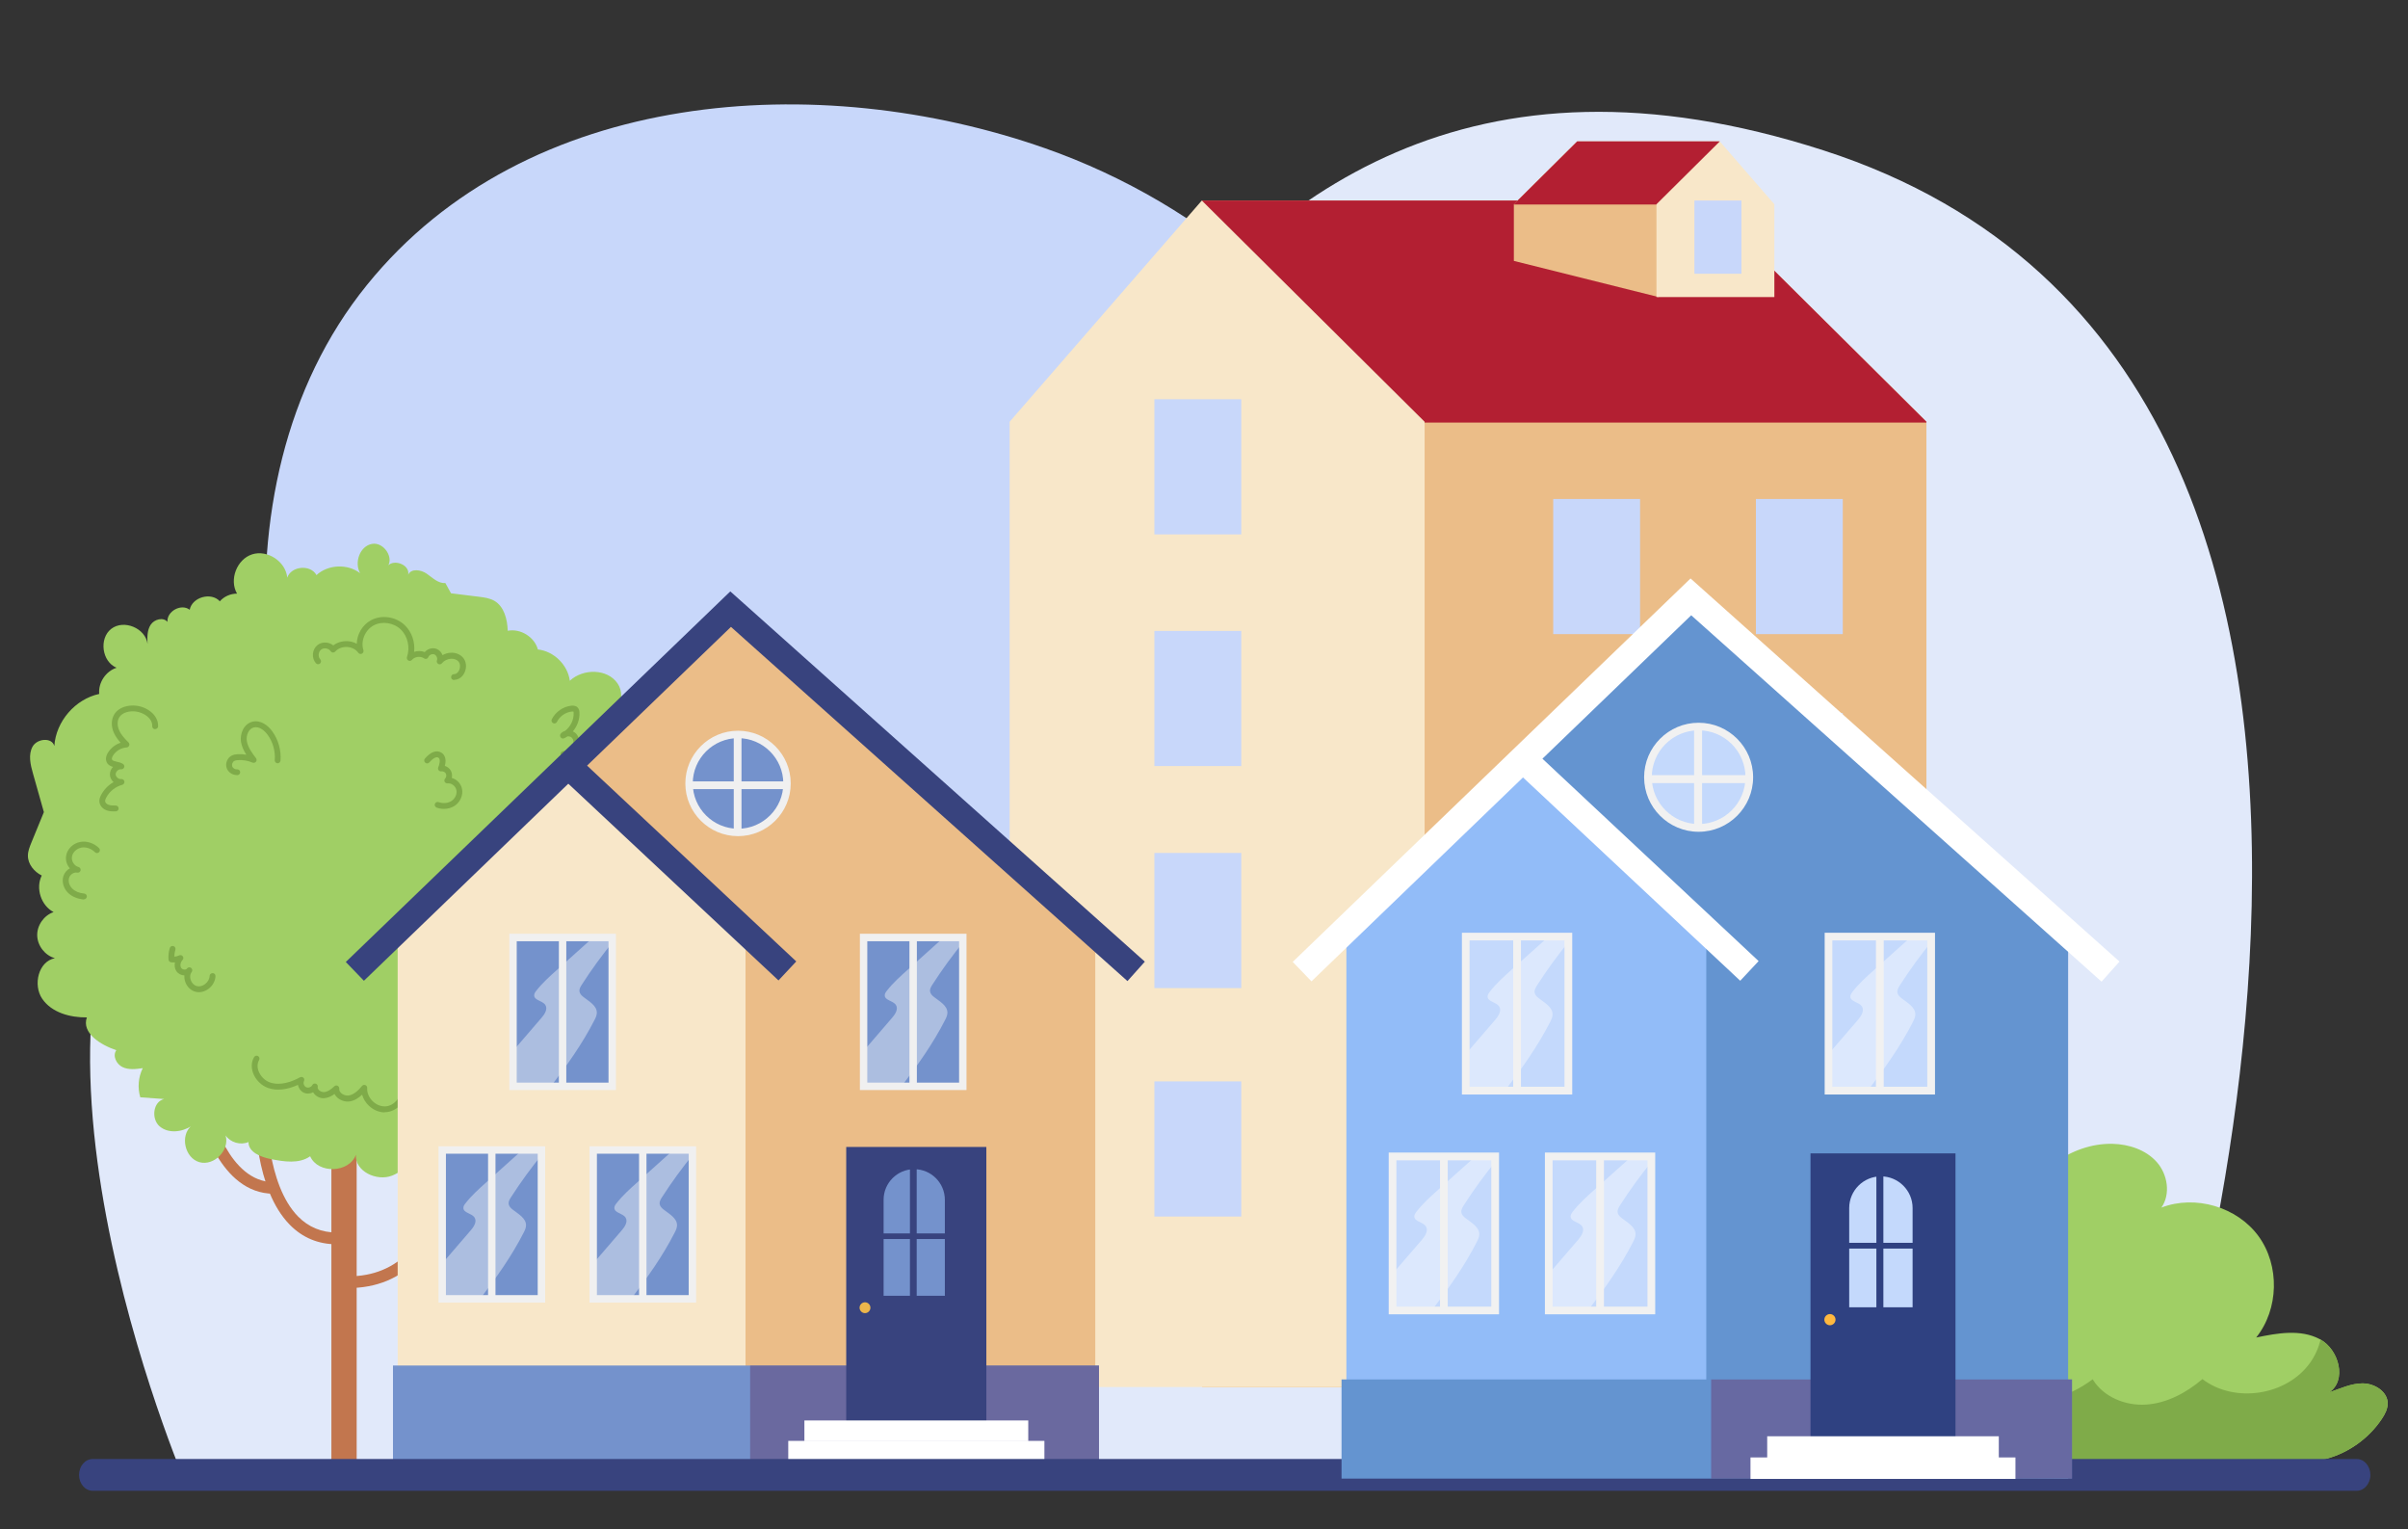 <?xml version="1.0" encoding="UTF-8"?>
<svg xmlns="http://www.w3.org/2000/svg" version="1.1" viewBox="0 0 2924.7 1856.8">
  <rect x="0" y="0" width="2924.7" height="1856.8" fill="#333333" stroke="none"/>
  <!-- Generator: Adobe Illustrator 29.1.0, SVG Export Plug-In . SVG Version: 2.1.0 Build 142)  -->
  <defs>
    <style>
      .st0 {
        fill: #f1f1f1;
      }

      .st1 {
        fill: #7492cc;
      }

      .st2 {
        mix-blend-mode: multiply;
        opacity: .5;
      }

      .st3 {
        fill: #c2764e;
      }

      .st4 {
        fill: #7fab49;
      }

      .st5 {
        fill: #c4d9fc;
      }

      .st6 {
        fill: #92bcf8;
      }

      .st7 {
        fill: #693e73;
      }

      .st8 {
        isolation: isolate;
      }

      .st9 {
        fill: #5f4071;
      }

      .st10 {
        fill: #c8d7fa;
      }

      .st11 {
        fill: #fff;
      }

      .st12 {
        fill: #e1e9fa;
      }

      .st13 {
        fill: #ffb83f;
      }

      .st14 {
        fill: #f0f0f0;
      }

      .st15 {
        fill: #b31f32;
      }

      .st16 {
        fill: #b8b8b8;
      }

      .st17 {
        opacity: .4;
      }

      .st18 {
        opacity: .3;
      }

      .st19 {
        fill: #a0cf65;
      }

      .st20 {
        fill: #6494d0;
      }

      .st21 {
        fill: #38437e;
      }

      .st22 {
        fill: #f8e7c9;
      }

      .st23 {
        fill: #7699d9;
      }

      .st24 {
        fill: #ecb64b;
      }

      .st25 {
        fill: #9dbaf5;
      }

      .st26 {
        display: none;
      }

      .st27 {
        fill: #ebbd88;
      }

      .st28 {
        fill: #2f4181;
      }
    </style>
  </defs>
  <g class="st8">
    <g id="Layer_1">
      <g>
        <path class="st12" d="M2611.3,1809.6s461.6-1350.4-396.5-1627C1356.6-94.1,1232.3,946.7,989.6,933.5c-242.7-13.2-532.7-184.4-775.3,46.1-242.7,230.5,11.8,823.4,11.8,823.4h2373.3"/>
        <path class="st10" d="M971.2,1538.2c-197.4-12-380.2-132.9-491.6-297-167.6-246.9-234.3-647.6-33.9-895.2,194-239.8,549.1-262.3,823.6-166,192.8,67.7,362.1,211.9,439.6,401,181.2,441.7-264,971.2-720.8,957.9-5.7-.2-11.3-.4-16.9-.8Z"/>
        <g>
          <polygon class="st27" points="2339.8 512.1 2069.2 243.5 1460.1 243.5 1460.1 1684.5 2069.2 1684.5 2069.2 1684.2 2339.8 1684.2 2339.8 512.1"/>
          <polygon class="st15" points="1460.1 243.5 1460.1 513.1 2339.8 513.1 2339.8 512.1 2069.2 243.5 1460.1 243.5"/>
          <polygon class="st22" points="1730.3 512.1 1459.7 243.5 1226.3 512.1 1226.3 1684.2 1730.3 1684.2 1730.3 512.1"/>
          <g>
            <polygon class="st27" points="1838.7 316.8 1838.7 248 1915.6 171.7 2088.7 171.7 2014.5 360.7 1838.7 316.8"/>
            <polygon class="st15" points="2088.7 171.7 2088.7 248.3 1838.7 248.3 1838.7 248 1915.6 171.7 2088.7 171.7"/>
            <polygon class="st22" points="2011.9 360.7 2011.9 248 2088.8 171.7 2155.1 248 2155.1 360.7 2011.9 360.7"/>
          </g>
          <rect class="st10" x="1402.1" y="484.8" width="105.5" height="164.1"/>
          <rect class="st10" x="1402.1" y="766.1" width="105.5" height="164.1"/>
          <rect class="st10" x="1402.1" y="1035.7" width="105.5" height="164.1"/>
          <rect class="st10" x="1402.1" y="1313.1" width="105.5" height="164.1"/>
          <rect class="st10" x="2132.7" y="605.9" width="105.5" height="164.1"/>
          <rect class="st10" x="1886.5" y="605.9" width="105.5" height="164.1"/>
          <rect class="st10" x="2058" y="243.5" width="57.1" height="88.9"/>
          <rect class="st10" x="2132.7" y="865.7" width="105.5" height="164.1"/>
          <rect class="st10" x="1886.5" y="865.7" width="105.5" height="164.1"/>
          <rect class="st10" x="2132.7" y="1113.8" width="105.5" height="164.1"/>
          <rect class="st10" x="1886.5" y="1113.8" width="105.5" height="164.1"/>
          <rect class="st10" x="2132.7" y="1383.4" width="105.5" height="164.1"/>
          <rect class="st10" x="1886.5" y="1383.4" width="105.5" height="164.1"/>
        </g>
        <g>
          <path class="st19" d="M2900.1,1704c-.2-14.3-15.8-24.1-30.1-24.2-14.3-.1-27.6,6.3-41.1,11,21.9-14.6,12-52.3-11.3-64.7-23.3-12.4-51.5-7.4-77.3-2,27.6-34.4,28.8-87.4,2.9-123-26-35.6-76.8-50.6-118-34.8,11.4-16.3,7.6-40.3-5.6-55.2-13.2-14.9-33.8-21.7-53.7-22.2-51.9-1.1-98.2,37.1-122.1,83.1-24,46-30,99-35.6,150.6-24.4-22.5-67.3-20.2-89.2,4.7-21.9,24.9-18.6,67.8,6.8,89.1-16.9-.2-35-.2-49.3,8.9s-21.7,31-10.1,43.4c8.2,8.8,21.6,9.4,33.6,9.3,154.8-.4,309.6-.8,464.4-1.2,20.6,0,41.4-.1,61.2-5.5,27.3-7.4,51.6-24.9,67.3-48.4,3.8-5.7,7.2-12.1,7.1-19Z"/>
          <path class="st4" d="M2870.1,1679.7c-14.3-.1-27.6,6.3-41.1,11,21.7-14.4,12.2-51.3-10.4-64.1-2.5,10-6.7,19.5-12.7,28-28.5,40.1-91.7,49.8-130.9,20-19.3,16.4-42.7,29.1-68,30.9-25.3,1.8-52.2-9.1-65.3-30.7-29.6,22.3-67.8,32.8-104.6,28.7-25.9-2.9-52.5-14-66.4-36-11.4-18.1-10.8-44.1,2.3-59.9-19.9-2-40.8,4.8-54,19.8-21.9,24.9-18.6,67.8,6.8,89.1-16.9-.2-35-.2-49.3,8.9-14.3,9.1-21.7,31-10.1,43.4,8.2,8.8,21.6,9.4,33.6,9.3,154.8-.4,309.6-.8,464.4-1.2,20.6,0,41.4-.1,61.2-5.5,27.3-7.4,51.6-24.9,67.3-48.4,3.8-5.7,7.2-12.1,7.1-19-.2-14.3-15.8-24.1-30.1-24.2Z"/>
        </g>
        <g>
          <rect class="st3" x="402.5" y="1349.2" width="30.7" height="429.5"/>
          <path class="st3" d="M423.3,1564v-14.2c30,0,54.9-10.3,74.1-30.5,52.6-55.4,47.5-167.4,47.4-168.6l14.1-.7c.2,4.8,5.4,119.3-51.3,179.1-22,23.2-50.4,34.9-84.4,34.9Z"/>
          <path class="st3" d="M541.3,1462.5v-14.2c18.3,0,33.7-6.3,45.8-18.6,34-34.6,33.2-105.6,33.2-106.3l14.2-.2c0,3.1.9,77.6-37.3,116.5-14.9,15.2-33.7,22.9-56,22.9Z"/>
          <path class="st3" d="M409.1,1510.9c-22.5,0-41.7-8-57.1-23.7-42.9-43.6-42.1-132-42-135.8l14.2.2c0,.9-.8,86.3,37.9,125.6,12.7,12.9,28.5,19.4,47,19.4v14.2Z"/>
          <path class="st3" d="M332.4,1449.5c-66.2,0-88.6-92.4-89.5-96.3l13.8-3.2c.2.9,20.7,85.4,75.7,85.4v14.2Z"/>
          <g>
            <path class="st19" d="M232.5,1367.3c-11.6,7.5-28.2,9.4-38.7.3-10.4-9.1-7.9-30.1,5.6-33.1-9.7-.7-19.4-1.4-29-2.1-3.5-11.6-2.4-24.5,3-35.4-8.2,1.2-17.1,2.3-24.6-1.3-7.5-3.6-12.4-13.8-7.5-20.5-19-6.3-42.5-20.9-35.8-39.8-20.4.2-42.7-5.8-54.2-22.6-11.5-16.8-4.7-45.5,15.4-49.3-12-3.3-21.1-15-21.5-27.4-.4-12.4,8.1-24.6,19.9-28.6-15.3-8-22.1-29-14.4-44.4-9.2-4.6-16.9-13.8-16.8-24.2,0-5.4,2.1-10.5,4.1-15.5,5.1-12.4,10.2-24.9,15.3-37.3-4.4-15.6-8.8-31.1-13.2-46.7-3.1-10.8-6-23-.5-32.9,5.5-9.8,23.4-11.5,26.4-.7,1.9-29.8,25.3-56.9,54.5-63.2-1.3-13.7,8-27.6,21.1-31.8-17.8-7.2-21.7-35.5-6.4-47.3,15.3-11.7,41.6-.7,44,18.4-.4-8-.6-16.6,3.8-23.3,4.4-6.7,15.3-9.6,20.4-3.5-1-12.9,16.8-22.6,27-14.7,3-15.4,26.1-21.8,36.6-10.3,5.2-5.9,13-9.3,20.9-9.3-9.8-16.9-.2-41.8,18.4-47.7,18.6-5.9,40.8,8.8,42.6,28.3,4.8-14.2,28.3-16.3,35.5-3.1,14.1-13,37.8-14,53-2.3-7.4-13-.3-33,14.5-35.6,14.7-2.6,28,18.3,17.6,29,5.7-12.1,28.8-4.7,26.3,8.5,3.4-7.9,15.4-6.3,22.5-1.3,7.1,4.9,14,12.1,22.6,11.3,2.3,4.2,4.6,8.3,6.9,12.5,11.3,1.4,22.6,2.8,33.9,4.2,6.5.8,13.1,1.7,18.7,4.9,12,7,15.8,22.5,16.3,36.4,15.5-3,32.5,7.5,36.6,22.7,19.4,2.1,36.3,18.7,38.8,38,16.1-15,45.6-14.9,58,3.3,12.5,18.1-3.1,48.9-24.9,46,6.4,2.3,13.2,4.9,17.3,10.4,4.1,5.4,4,14.6-1.9,17.9,10.5,3.1,13.8,19.3,5.2,26.2,27.6,18.5,11.1,64.7,29.9,92.1,6,8.7,15.2,14.8,21,23.6,15.4,23.3-5,60.3-32.9,59.7,9.2,16.6,2.1,37.1-5.1,54.6-4.5,10.9-9.2,22.2-17.7,30.4-4.5,4.4-10.1,7.8-14.1,12.6-10.5,12.8-7.9,31.4-11.6,47.5-3.7,16.1-23.8,31.6-35.3,19.8,5.8,12.5,3.5,28.3-5.6,38.7-9.1,10.4-24.5,14.7-37.6,10.6-.8,16.6-18.5,30.2-34.8,26.7-3.5,15.5-24.5,23.7-37.6,14.6-9.2,17.2-31,26.6-49.9,21.5-8.3,18.3-19.5,37.4-38.3,44.7-18.8,7.3-45.3-5.3-43.9-25.4-8.1,22.3-46,23.6-55.6,1.9-13.4,9.5-31.7,6.6-47.8,3.4-12.1-2.4-27.2-8.3-27.1-20.7-9.6,4.2-21.9.6-27.8-8,5.3,17.7-13.9,37.4-31.7,32.5-17.8-5-23.9-32-10-44.1Z"/>
            <path class="st4" d="M664.3,1190c-8.6,0-16.2-7-18.5-14.7-.6-1.9.5-3.9,2.4-4.4,1.9-.6,3.8.5,4.4,2.4,1.7,5.6,7.7,10.9,13.8,9.4,2.6-.6,4.9-3.1,5.6-6.3.3-1.2.7-4.1-1.4-5.9-1.4-1.2-1.6-3.2-.7-4.6,1-1.5,2.9-2,4.5-1.2,3.3,1.7,8.2.1,9.9-3.1,1.8-3.3.5-8.1-2.7-10-1.3-.8-2-2.4-1.6-3.9.4-1.5,1.7-2.6,3.2-2.7,2-.1,3.9-1.5,5.1-3.6,1-1.9,1.2-3.9.4-5.4-.9-1.7-3.2-2.4-5-2.4-1.6,0-3.5.7-4.2,2.3-.8,1.8-2.9,2.6-4.7,1.8-1.8-.8-2.6-2.9-1.8-4.7,1.7-3.9,5.7-6.4,10.4-6.6,5-.3,9.5,2.3,11.5,6.2,1.9,3.6,1.7,8.1-.5,12.1-1.2,2.1-2.8,3.8-4.7,5,2.9,4.4,3.3,10.3.7,15.1-2.3,4.3-6.8,6.9-11.4,7.4.3,1.8.2,3.8-.3,5.8-1.4,5.7-5.7,10.3-10.9,11.5-1.2.3-2.4.4-3.6.4Z"/>
            <path class="st4" d="M551.4,825.7c-1.9,0-3.5-1.5-3.5-3.5,0-2,1.5-3.6,3.5-3.6,4,0,5.9-3.9,6.4-5.1,1.3-3.1,1.5-7.6-1.1-10.4-2.1-2.3-5.4-3.4-8.9-3.2-4.3.2-8.5,2.3-11,5.4-1.1,1.4-3,1.8-4.5.9-1.5-.9-2.2-2.7-1.6-4.4,1-2.6-.6-6.2-3.2-7.2-2.6-1-6.2.6-7.2,3.2-.4,1-1.2,1.8-2.2,2.1-1,.3-2.2.2-3-.5-4.5-3-11.3-2.2-14.8,1.9-1.1,1.3-3,1.6-4.4.7-1.5-.9-2.1-2.6-1.6-4.2,4-11.5,1-25.2-7.5-33.4-8.6-8.4-22.8-10.5-33-5-10.4,5.6-16,19.1-12.4,30,.5,1.7-.2,3.5-1.8,4.3-1.6.8-3.5.3-4.5-1.1-2.8-4.1-7.9-6.7-13.6-7-5.6-.3-11,1.8-14.3,5.5-.7.8-1.8,1.3-2.9,1.2-1.1,0-2.1-.7-2.7-1.6-1.1-1.7-3.1-2.9-5.4-3.3-2.3-.4-4.6.1-6.2,1.4-1.6,1.3-2.7,3.3-2.9,5.7-.2,2.4.5,4.6,1.9,6.1,1.3,1.4,1.2,3.7-.2,5-1.4,1.3-3.7,1.3-5-.2-2.7-3-4.1-7.1-3.7-11.5.4-4.3,2.4-8.2,5.6-10.7,3.2-2.5,7.4-3.5,11.7-2.8,2.8.5,5.4,1.6,7.4,3.3,4.6-3.6,10.7-5.4,17.1-5.2,4.1.2,8,1.3,11.4,3.2.3-11.5,6.8-22.9,17.2-28.5,13-7.1,30.4-4.5,41.3,6.1,8.4,8.2,12.5,20.3,11.2,32.2,4.2-1.4,8.8-1.3,12.9.3,3.4-4,9.3-5.8,14.3-3.9,3.5,1.3,6,4.2,7.3,7.6,3-1.7,6.5-2.8,10.1-2.9,5.6-.3,10.8,1.7,14.4,5.5,4.2,4.5,5.2,11.6,2.5,18-2.4,5.7-7.3,9.3-12.8,9.4h0Z"/>
            <path class="st4" d="M539.2,982.2c-3,0-6.1-.5-8.9-1.6-1.8-.7-2.8-2.7-2.1-4.5.7-1.8,2.7-2.8,4.5-2.1,5.4,1.9,11.5,1.4,15.8-1.5,4.4-2.9,6.9-8.6,5.8-13.3-1.1-4.8-5.9-8.5-10.6-8-1.5.2-2.9-.6-3.6-1.9-.7-1.3-.4-2.9.6-4,1.4-1.5,1.8-4.1.8-6-1-1.9-3.3-3-5.4-2.7-1.2.2-2.5-.3-3.3-1.3-.8-1-1-2.3-.5-3.5.9-2.2,3.5-9.6.2-11.8-2.9-1.9-7.7,1.9-11,5.7-1.3,1.5-3.5,1.7-5,.4-1.5-1.3-1.7-3.5-.4-5,7.1-8.3,14.5-10.9,20.3-7,2.7,1.8,6.5,6.2,3.9,15.9,3.1.9,5.9,3.1,7.4,6,1.4,2.7,1.7,5.8,1,8.6,5.9,1.6,11,6.6,12.4,13,1.7,7.6-1.9,16.2-8.8,20.8-3.8,2.5-8.4,3.8-13.1,3.8Z"/>
            <path class="st4" d="M467.2,1350.7c-6.9,0-13.7-2.9-19.2-8.1-4-3.8-6.8-8.5-8.2-13.4-4.1,3.9-9,7.2-15,8.2-5.3.8-11.3-1.1-15.3-4.8-1.4-1.3-2.4-2.7-3.2-4.2-3.6,2.6-7.8,4.8-12.7,5.1-4.4.3-8.9-1.8-11.9-5.2-.5-.6-1-1.3-1.4-2-3.5,1.9-8,2.2-11.7.3-3.6-1.8-6.1-5.4-6.7-9.3-13.4,6.1-25.8,7.4-36.2,3.8-8.2-2.8-15.2-9.8-18.3-18.1-2.5-6.9-2.1-13.8,1.2-19.4,1-1.7,3.2-2.2,4.8-1.3,1.7,1,2.2,3.2,1.3,4.8-2.2,3.8-2.5,8.6-.7,13.4,2.3,6.3,7.8,11.8,14,13.9,12.7,4.3,26.8-1,36.4-6.3,1.3-.7,3-.5,4.1.5,1.1,1.1,1.4,2.7.7,4.1-1.2,2.5,0,6.2,2.6,7.4,2.5,1.3,6.2,0,7.5-2.5.8-1.6,2.6-2.3,4.3-1.7,1.7.6,2.7,2.3,2.3,4-.3,1.5.5,2.7,1.2,3.5,1.5,1.7,4,2.7,6.2,2.7,4.9-.2,9.4-3.9,12.8-7.1,1.1-1,2.7-1.2,4-.6,1.3.7,2.1,2.1,1.9,3.5-.2,2.4,1.1,4.2,2.3,5.3,2.4,2.3,6.1,3.5,9.3,3,6.6-1.1,12.1-6.7,16.1-11.6,1-1.2,2.6-1.6,4.1-1,1.4.6,2.3,2,2.2,3.5-.4,5.7,2.1,11.7,6.8,16.2,4.7,4.5,10.8,6.7,16.5,6,5.6-.7,11.1-4.4,14.5-9.9,3.4-5.5,4.4-12,2.5-17.4-.6-1.9.4-3.9,2.2-4.5,1.8-.6,3.9.3,4.5,2.2,2.6,7.5,1.4,16-3.2,23.4-4.6,7.4-11.7,12.2-19.6,13.2-1,.1-2.1.2-3.1.2Z"/>
            <path class="st4" d="M138.8,985.3c-3.1,0-6.4-.2-9.5-1.4-4.8-1.8-8.2-5.9-8.6-10.4-.3-3.1.9-5.8,1.9-7.8,3.4-6.7,8.8-12.3,15.3-16-2.8-2.5-4.4-5.9-4.4-9.4,0-3.3,1.3-6.6,3.8-9.1-3-.8-6-2.2-7.6-5.5-1.7-3.4-1.2-7.6,1.5-11.9,3.5-5.6,9-9.9,15.3-11.9-3.1-3.5-6.1-7.5-8.2-12.1-3.5-7.8-3.3-16.2.5-22.4,5.7-9.2,17.4-11.5,26.5-10.5,13.3,1.4,27.3,11.4,26.7,25.1,0,2-1.9,3.3-3.7,3.4-2,0-3.5-1.7-3.4-3.7.4-9.3-10.2-16.7-20.4-17.8-6.7-.7-15.7.7-19.7,7.2-2.5,4.1-2.6,10.2,0,15.8,2.5,5.7,7.1,10.5,11.3,14.6,1,1,1.3,2.5.8,3.8-.5,1.3-1.7,2.2-3.1,2.3-6.7.4-13,4.2-16.5,9.8-1.3,2-1.7,4-1.2,5,.7,1.3,2.6,1.8,5.6,2.5,2.5.5,5.4,1.2,7.8,2.8,1.3.9,1.9,2.6,1.3,4.1-.6,1.5-2,2.5-3.7,2.3-1.5-.2-3.2.5-4.5,1.7-1.3,1.2-2.1,2.8-2.1,4.3,0,1.5.8,3.1,2.2,4.3,1.3,1.2,3,1.7,4.5,1.6,1.8-.2,3.6,1,3.9,2.9.3,1.8-.8,3.6-2.6,4.1-8.4,2.2-15.7,8.1-19.6,15.8-.6,1.2-1.3,2.8-1.2,4.1.1,1.7,1.8,3.5,4.1,4.3,2.6,1,5.8.9,8.8.9h0c1.9,0,3.5,1.6,3.5,3.5,0,2-1.5,3.6-3.5,3.6-.6,0-1.2,0-1.9,0Z"/>
            <path class="st4" d="M241.6,1204.8c-1.3,0-2.7-.2-4-.5-5.7-1.4-10.5-6-12.6-12.1-.9-2.6-1.2-5.3-1-7.8-4-.1-7.7-2.1-9.8-5.2-2-3-2.5-6.9-1.7-10.6-1.6.1-3.2,0-4.7-.1-1.7-.2-2.9-1.6-3.1-3.2-.4-4.8.1-9.5,1.5-14.1.5-1.9,2.5-3,4.4-2.4,1.9.5,3,2.5,2.4,4.4-.8,2.7-1.2,5.6-1.3,8.4,2.1-.1,4.1-.6,5.9-1.5,1.5-.7,3.4-.3,4.4,1.1,1,1.4.9,3.3-.3,4.5-2.3,2.4-3.5,6.7-1.6,9.6.8,1.2,2.4,2,4.1,2,.7,0,1.9,0,2.7-1,.1-.1.2-.3.3-.4,1.2-1.5,3.4-1.8,4.9-.6,1.5,1.1,1.9,3.3.8,4.9-.1.2-.3.4-.4.5-1.7,2.4-2,5.8-.9,9.2,1.3,3.8,4.2,6.7,7.6,7.5,3.2.8,6.8-.1,9.9-2.5,3.3-2.5,5.4-6.2,5.5-9.9,0-1.9,1.7-3.3,3.7-3.4,2,0,3.5,1.7,3.4,3.7-.2,5.8-3.3,11.5-8.3,15.3-3.6,2.7-7.8,4.2-11.9,4.2Z"/>
            <path class="st4" d="M287.3,941.1c-5.3,0-10.5-3.7-12.1-8.8-1.7-5.5.9-12,6-14.7,2.6-1.4,5.4-1.7,7.5-1.8,3.5-.2,7,0,10.5.6-3-4.6-5.5-9.8-6.5-15.5-1.5-9.7,3.2-21.8,13.7-24.5,10-2.6,19.2,4.4,24.5,11.9,7.2,10.1,10.8,22.9,9.8,35.3-.2,1.9-1.9,3.4-3.8,3.2-1.9-.2-3.4-1.9-3.2-3.8.9-10.7-2.2-21.9-8.5-30.6-3.8-5.3-10.5-10.8-17-9.1-6.4,1.6-9.5,9.9-8.4,16.5,1.2,7.7,6.5,14.7,11.1,20.8,1,1.3,1,3.1,0,4.3-1,1.3-2.7,1.7-4.2,1.1-5.5-2.4-11.6-3.4-17.5-3-1.4,0-3.3.3-4.6,1-2.1,1.1-3.3,4.1-2.6,6.4.7,2.3,3.4,4,5.8,3.8,1.9-.2,3.7,1.2,3.9,3.1.2,1.9-1.2,3.7-3.1,3.9-.4,0-.8,0-1.2,0Z"/>
            <path class="st4" d="M684.3,919.1c-1.8,0-3.3-1.3-3.5-3.1-.2-1.9,1.1-3.6,3-3.9l2.5-.4c3.6-.8,6.7-2.7,8.5-5.3,2.2-3.2,2.3-7.7,0-10.3-1.1-1.3-2.8-2-4.7-2-.2,0-.5,0-.8,0-1.3.9-2.6,1.7-4,2.3-1.5.7-3.3.3-4.3-1-1-1.3-1-3.2,0-4.5,1.4-1.6,3.2-2.8,5.3-3.4,6.6-5.1,10.8-13.4,10.4-21.8,0-1.2-.2-1.6-.2-1.6h0c0,0-.5-.2-1.8-.1-7.6.7-14.8,5.6-18.2,12.5-.9,1.8-3,2.5-4.7,1.6-1.8-.9-2.5-3-1.6-4.7,4.5-9,13.8-15.5,23.8-16.5,1.2-.1,5-.5,7.5,2.1,1.9,1.9,2.2,4.3,2.3,6.3.4,8.2-2.7,16.5-8,22.8,1.7.8,3.3,1.9,4.4,3.3,4.3,5.1,4.4,13,.3,18.9-2.4,3.4-6.1,6-10.4,7.4-.4.3-.9.5-1.4.5l-1.3.2c-1,.2-1.9.3-2.9.4,0,0-.2,0-.3,0Z"/>
            <path class="st4" d="M101.8,1092.2c-.1,0-.2,0-.2,0-7.6-.7-14.2-3.5-18.8-7.9-5.6-5.4-7.9-13.4-5.9-20.2,1.3-4.2,4.2-7.7,7.9-9.7-3.5-4-5.4-9.6-4.5-15.1,1.3-8.4,8.4-15.4,17.3-17,7.8-1.4,16.5,1.4,22.7,7.5,1.4,1.4,1.4,3.6,0,5-1.4,1.4-3.6,1.4-5,0-4.5-4.5-10.8-6.6-16.4-5.6-5.8,1.1-10.7,5.7-11.5,11.1-.9,5.3,2.9,11.2,7.8,12.4h0c1.9.4,3.1,2.3,2.7,4.2-.4,1.9-2.3,3.1-4.2,2.7-3.8-.8-8.6,2.2-9.8,6.4-1.3,4.2.3,9.5,4,13.1,3.4,3.3,8.5,5.4,14.4,5.9,1.9.2,3.4,1.9,3.2,3.8-.2,1.8-1.7,3.2-3.5,3.2Z"/>
          </g>
        </g>
        <g>
          <polygon class="st27" points="1330.3 1123.8 1330.3 1774.5 505.6 1767.7 494.3 1119.2 887.4 739.6 1330.3 1123.8"/>
          <polygon class="st22" points="905.5 1123.8 689.7 937.3 483 1123.8 483 1763.2 905.5 1763.2 905.5 1123.8"/>
          <polygon class="st21" points="1369.4 1191.3 887.8 761.2 442 1190.9 420 1168.1 887 718.1 1390.5 1167.7 1369.4 1191.3"/>
          <rect class="st21" x="810" y="878.5" width="31.6" height="357.5" transform="translate(-510.4 937.4) rotate(-46.9)"/>
          <rect class="st1" x="477.3" y="1658.1" width="857.5" height="116.4"/>
          <g class="st2">
            <rect class="st9" x="911.1" y="1658.1" width="423.7" height="116.4"/>
          </g>
          <g>
            <g>
              <rect class="st1" x="720.5" y="1396.4" width="120.5" height="180.8"/>
              <g class="st17">
                <path class="st11" d="M842.8,1400.7v-4.3h-25c-14.6,13.1-29.2,26.1-43.7,39.2-9,8-18,16.1-25.4,25.6-1.3,1.6-2.5,3.4-2.5,5.5,0,6.2,10,6.4,13.5,11.6,3.3,4.9-.7,11.3-4.6,15.7-10.9,12.7-21.9,25.4-32.8,38.1v45.1h44.2c19.6-25.6,38.4-51.9,53-80.6,1.4-2.7,2.7-5.5,2.8-8.5.3-8.9-9.5-14-16.4-19.5-2.2-1.7-4.3-3.9-4.7-6.7-.4-2.9,1.2-5.6,2.8-8.1,11.8-18.4,24.8-36.2,38.7-53.1Z"/>
              </g>
              <path class="st14" d="M845.5,1581.7h-129.5v-189.8h129.5v189.8ZM725,1572.6h111.5v-171.7h-111.5v171.7Z"/>
            </g>
            <rect class="st14" x="776.2" y="1397.7" width="9" height="178.5"/>
          </g>
          <g>
            <g>
              <rect class="st1" x="623.1" y="1138.4" width="120.5" height="180.8"/>
              <g class="st17">
                <path class="st11" d="M745.4,1142.6v-4.3h-25c-14.6,13.1-29.2,26.1-43.7,39.2-9,8-18,16.1-25.4,25.6-1.3,1.6-2.5,3.4-2.5,5.5,0,6.2,10,6.4,13.5,11.6,3.3,4.9-.7,11.3-4.6,15.7-10.9,12.7-21.9,25.4-32.8,38.1v45.1h44.2c19.6-25.6,38.4-51.9,53-80.6,1.4-2.7,2.7-5.5,2.8-8.5.3-8.9-9.5-14-16.4-19.5-2.2-1.7-4.3-3.9-4.7-6.7-.4-2.9,1.2-5.6,2.8-8.1,11.8-18.4,24.8-36.2,38.7-53.1Z"/>
              </g>
              <path class="st14" d="M748.1,1323.6h-129.5v-189.8h129.5v189.8ZM627.6,1314.6h111.5v-171.7h-111.5v171.7Z"/>
            </g>
            <rect class="st14" x="678.8" y="1139.7" width="9" height="178.5"/>
          </g>
          <g>
            <g>
              <rect class="st1" x="1048.9" y="1138.4" width="120.5" height="180.8"/>
              <g class="st17">
                <path class="st11" d="M1171.2,1142.6v-4.3h-25c-14.6,13.1-29.2,26.1-43.7,39.2-9,8-18,16.1-25.4,25.6-1.3,1.6-2.5,3.4-2.5,5.5,0,6.2,10,6.4,13.5,11.6,3.3,4.9-.7,11.3-4.6,15.7-10.9,12.7-21.9,25.4-32.8,38.1v45.1h44.2c19.6-25.6,38.4-51.9,53-80.6,1.4-2.7,2.7-5.5,2.8-8.5.3-8.9-9.5-14-16.4-19.5-2.2-1.7-4.3-3.9-4.7-6.7-.4-2.9,1.2-5.6,2.8-8.1,11.8-18.4,24.8-36.2,38.7-53.1Z"/>
              </g>
              <path class="st14" d="M1173.9,1323.6h-129.5v-189.8h129.5v189.8ZM1053.4,1314.6h111.5v-171.7h-111.5v171.7Z"/>
            </g>
            <rect class="st14" x="1104.6" y="1139.7" width="9" height="178.5"/>
          </g>
          <g>
            <g>
              <rect class="st1" x="537.1" y="1396.4" width="120.5" height="180.8"/>
              <g class="st17">
                <path class="st11" d="M659.4,1400.7v-4.3h-25c-14.6,13.1-29.2,26.1-43.7,39.2-9,8-18,16.1-25.4,25.6-1.3,1.6-2.5,3.4-2.5,5.5,0,6.2,10,6.4,13.5,11.6,3.3,4.9-.7,11.3-4.6,15.7-10.9,12.7-21.9,25.4-32.8,38.1v45.1h44.2c19.6-25.6,38.4-51.9,53-80.6,1.4-2.7,2.7-5.5,2.8-8.5.3-8.9-9.5-14-16.4-19.5-2.2-1.7-4.3-3.9-4.7-6.7-.4-2.9,1.2-5.6,2.8-8.1,11.8-18.4,24.8-36.2,38.7-53.1Z"/>
              </g>
              <path class="st14" d="M662.1,1581.7h-129.5v-189.8h129.5v189.8ZM541.6,1572.6h111.5v-171.7h-111.5v171.7Z"/>
            </g>
            <rect class="st14" x="592.8" y="1397.7" width="9" height="178.5"/>
          </g>
          <rect class="st21" x="1027.8" y="1392.7" width="170.2" height="332.9"/>
          <g>
            <circle class="st1" cx="896.4" cy="951.3" r="59.5"/>
            <path class="st14" d="M896.4,1015.3c-35.3,0-64-28.7-64-64s28.7-64,64-64,64,28.7,64,64-28.7,64-64,64ZM896.4,896.3c-30.3,0-55,24.7-55,55s24.7,55,55,55,55-24.7,55-55-24.7-55-55-55Z"/>
            <rect class="st14" x="891.2" y="891.8" width="9.4" height="119.8"/>
            <rect class="st14" x="893.7" y="894.5" width="9.4" height="118.1" transform="translate(1852 55.1) rotate(90)"/>
          </g>
          <rect class="st11" x="957.4" y="1749.6" width="311.1" height="25.2"/>
          <rect class="st11" x="977" y="1724.8" width="271.9" height="25.2"/>
          <path class="st1" d="M1110.4,1419.7h0c-20.5,0-37.2,16.6-37.2,37.2v116.5h74.4v-116.5c0-20.5-16.6-37.2-37.2-37.2Z"/>
          <rect class="st21" x="1105.2" y="1416.4" width="8.2" height="160.4"/>
          <rect class="st21" x="1071.6" y="1497.7" width="77.1" height="6.8"/>
          <path class="st24" d="M1057.2,1587.9c0-3.6-3-6.6-6.6-6.6s-6.6,3-6.6,6.6,3,6.6,6.6,6.6,6.6-3,6.6-6.6Z"/>
        </g>
        <g class="st26">
          <rect class="st25" x="1672.5" y="1345.7" width="764" height="437.7"/>
          <polygon class="st23" points="2437.6 1326.6 2422.6 1595.6 2372.7 1405.4 1672.5 1405.4 1672.5 1345.7 2437.6 1326.6"/>
          <path class="st1" d="M2502.6,1276.7h-801.1l-82.3,100.9h761.7s123.5-99.1,121.7-100.9Z"/>
          <polygon class="st10" points="2892.2 1344 2639.5 1170.1 2418 1344 2418 1783.4 2892.2 1783.4 2892.2 1344"/>
          <g>
            <rect class="st21" x="2582.9" y="1473.5" width="144.3" height="293.6"/>
            <path class="st11" d="M2732.5,1772.4h-154.8v-304h154.8M2722.1,1478.8h-133.9v283.2h133.9v-283.2Z"/>
          </g>
          <polygon class="st25" points="2891.4 1345.3 2892.3 1387.5 2645.3 1207.9 2418.8 1390.9 2417.9 1337.9 2642.3 1169.2 2891.4 1345.3"/>
          <polygon class="st21" points="2926.1 1382.6 2924.9 1355.6 2644.4 1154.8 2371.6 1365.9 2384.4 1382.4 2644.9 1180.8 2926.1 1382.6"/>
          <polygon class="st21" points="1609.4 1389.2 2384.3 1382.8 2380.8 1362 1609.2 1368.3 1609.4 1389.2"/>
          <rect class="st11" x="2557.1" y="1760.2" width="195.9" height="23.2" transform="translate(5310.2 3543.6) rotate(180)"/>
          <rect class="st25" x="2602.3" y="1493" width="106.1" height="98"/>
          <rect class="st25" x="2602.3" y="1631.5" width="106.1" height="98"/>
          <path class="st1" d="M2690,1603.6h3.6c0,0,.1,0,.2,0h16.3c2.7,0,4.8,2.3,4.8,4.9s-2.2,4.9-4.9,4.9-4.9-2.2-4.9-4.9,0-.2,0-.3h-13.5c0-.1-1.6-.1-1.6-.1-1.3,0-2.3-1-2.3-2.3s1-2.3,2.3-2.3Z"/>
          <g>
            <rect class="st11" x="2153.9" y="1450.5" width="174.4" height="220.5" transform="translate(4482.2 3121.5) rotate(180)"/>
            <rect class="st10" x="2166.9" y="1463.7" width="148.4" height="192.5"/>
            <g class="st18">
              <path class="st11" d="M2259.2,1526.3c17.4,13.1,36,26.5,56.1,34v95.9h-26.6c-31.4-57.7-72.8-109.9-121.8-153.7v-38.8h23.4c18.7,24.6,44.1,43.9,68.9,62.6Z"/>
            </g>
            <rect class="st11" x="2231.1" y="1460.9" width="20" height="198.2" transform="translate(4482.2 3120.1) rotate(180)"/>
            <rect class="st16" x="2240.5" y="1450.1" width="1.2" height="221.7" transform="translate(4482.2 3121.9) rotate(180)"/>
          </g>
          <g>
            <rect class="st11" x="1919.1" y="1450.5" width="174.4" height="220.5" transform="translate(4012.6 3121.5) rotate(180)"/>
            <rect class="st10" x="1932.1" y="1463.7" width="148.4" height="192.5"/>
            <g class="st18">
              <path class="st11" d="M2024.5,1526.3c17.4,13.1,36,26.5,56.1,34v95.9h-26.6c-31.4-57.7-72.8-109.9-121.8-153.7v-38.8h23.4c18.7,24.6,44.1,43.9,68.9,62.6Z"/>
            </g>
            <rect class="st11" x="1996.3" y="1460.9" width="20" height="198.2" transform="translate(4012.6 3120.1) rotate(180)"/>
            <rect class="st16" x="2005.7" y="1450.1" width="1.2" height="221.7" transform="translate(4012.6 3121.9) rotate(180)"/>
          </g>
          <g>
            <rect class="st11" x="1697.5" y="1454" width="177.4" height="72.6" transform="translate(3572.5 2980.6) rotate(180)"/>
            <rect class="st10" x="1705.8" y="1462.2" width="161.7" height="56.5"/>
            <g class="st18">
              <path class="st11" d="M1758.7,1462.2c1.3,2.1,2.7,4.2,4.1,6.2,10.1,13.9,24.9,24.1,41,29.9,16.1,5.9,33.6,7.7,50.7,6.8,4.4-.2,8.9-.6,13.4-.6v14.2h-56.1c-14-6.5-27.8-13.5-40-22.9-13-10-24.1-22.6-38.5-30.2-2.4-1.3-4.9-2.4-7.4-3.4h32.7Z"/>
            </g>
            <rect class="st11" x="1819.7" y="1459.3" width="7.8" height="62" transform="translate(3647.3 2980.7) rotate(180)"/>
            <rect class="st11" x="1745.2" y="1459.3" width="7.8" height="62" transform="translate(3498.1 2980.7) rotate(180)"/>
          </g>
          <g>
            <rect class="st11" x="2569.4" y="1340.4" width="177.4" height="72.6" transform="translate(5316.1 2753.3) rotate(180)"/>
            <rect class="st10" x="2577.6" y="1348.6" width="161.7" height="56.5"/>
            <g class="st18">
              <path class="st11" d="M2630.6,1348.6c1.3,2.1,2.7,4.2,4.1,6.2,10.1,13.9,24.9,24.1,41,29.9,16.1,5.9,33.6,7.7,50.7,6.8,4.4-.2,8.9-.6,13.4-.6v14.2h-56.1c-14-6.5-27.8-13.5-40-22.9-13-10-24.1-22.6-38.5-30.2-2.4-1.3-4.9-2.4-7.4-3.4h32.7Z"/>
            </g>
            <rect class="st11" x="2691.5" y="1345.7" width="7.8" height="62" transform="translate(5390.9 2753.5) rotate(180)"/>
            <rect class="st11" x="2617" y="1345.7" width="7.8" height="62" transform="translate(5241.8 2753.5) rotate(180)"/>
          </g>
        </g>
        <path class="st21" d="M2862.4,1810.2H112.6c-9.2,0-16.6-8.7-16.6-19.3s7.4-19.3,16.6-19.3h2749.8c9.2,0,16.6,8.7,16.6,19.3s-7.4,19.3-16.6,19.3Z"/>
      </g>
      <g>
        <polygon class="st20" points="2511.9 1122.2 2511.9 1795.4 1658.6 1788.4 1647 1117.5 2053.7 724.7 2511.9 1122.2"/>
        <polygon class="st6" points="2072.4 1122.2 1849.2 929.3 1635.3 1122.2 1635.3 1783.7 2072.4 1783.7 2072.4 1122.2"/>
        <polygon class="st11" points="2552.5 1192 2054.1 747.1 1592.9 1191.6 1570.1 1168 2053.3 702.4 2574.3 1167.6 2552.5 1192"/>
        <rect class="st11" x="1973.7" y="868.4" width="32.7" height="369.9" transform="translate(-139.1 1785.9) rotate(-46.9)"/>
        <rect class="st20" x="1629.4" y="1675" width="887.2" height="120.4"/>
        <g class="st2">
          <rect class="st7" x="2078.3" y="1675" width="438.3" height="120.4"/>
        </g>
        <g>
          <g>
            <rect class="st5" x="1881" y="1404.3" width="124.7" height="187"/>
            <g class="st17">
              <path class="st11" d="M2007.6,1408.7v-4.4h-25.9c-15.1,13.5-30.2,27-45.3,40.5-9.3,8.3-18.6,16.7-26.2,26.5-1.3,1.7-2.6,3.6-2.6,5.7,0,6.4,10.4,6.7,14,12,3.4,5.1-.8,11.7-4.7,16.3-11.3,13.1-22.6,26.3-34,39.4v46.6h45.8c20.3-26.5,39.7-53.7,54.9-83.4,1.4-2.8,2.8-5.7,2.9-8.8.3-9.2-9.8-14.5-17-20.2-2.3-1.8-4.5-4-4.8-6.9-.4-3,1.3-5.8,2.9-8.4,12.2-19.1,25.6-37.4,40-54.9Z"/>
            </g>
            <path class="st0" d="M2010.4,1595.9h-134v-196.4h134v196.4ZM1885.7,1586.6h115.3v-177.7h-115.3v177.7Z"/>
          </g>
          <rect class="st0" x="1938.7" y="1405.6" width="9.4" height="184.7"/>
        </g>
        <g>
          <g>
            <rect class="st5" x="1780.2" y="1137.3" width="124.7" height="187"/>
            <g class="st17">
              <path class="st11" d="M1906.8,1141.7v-4.4h-25.9c-15.1,13.5-30.2,27-45.3,40.5-9.3,8.3-18.6,16.7-26.2,26.5-1.3,1.7-2.6,3.6-2.6,5.7,0,6.4,10.4,6.7,14,12,3.4,5.1-.8,11.7-4.7,16.3-11.3,13.1-22.6,26.3-34,39.4v46.6h45.8c20.3-26.5,39.7-53.7,54.9-83.4,1.4-2.8,2.8-5.7,2.9-8.8.3-9.2-9.8-14.5-17-20.2-2.3-1.8-4.5-4-4.8-6.9-.4-3,1.3-5.8,2.9-8.4,12.2-19.1,25.6-37.4,40-54.9Z"/>
            </g>
            <path class="st0" d="M1909.6,1329h-134v-196.4h134v196.4ZM1784.9,1319.6h115.3v-177.7h-115.3v177.7Z"/>
          </g>
          <rect class="st0" x="1837.9" y="1138.6" width="9.4" height="184.7"/>
        </g>
        <g>
          <g>
            <rect class="st5" x="2220.8" y="1137.3" width="124.7" height="187"/>
            <g class="st17">
              <path class="st11" d="M2347.4,1141.7v-4.4h-25.9c-15.1,13.5-30.2,27-45.3,40.5-9.3,8.3-18.6,16.7-26.2,26.5-1.3,1.7-2.6,3.6-2.6,5.7,0,6.4,10.4,6.7,14,12,3.4,5.1-.8,11.7-4.7,16.3-11.3,13.1-22.6,26.3-34,39.4v46.6h45.8c20.3-26.5,39.7-53.7,54.9-83.4,1.4-2.8,2.8-5.7,2.9-8.8.3-9.2-9.8-14.5-17-20.2-2.3-1.8-4.5-4-4.8-6.9-.4-3,1.3-5.8,2.9-8.4,12.2-19.1,25.6-37.4,40-54.9Z"/>
            </g>
            <path class="st0" d="M2350.2,1329h-134v-196.4h134v196.4ZM2225.5,1319.6h115.3v-177.7h-115.3v177.7Z"/>
          </g>
          <rect class="st0" x="2278.5" y="1138.6" width="9.4" height="184.7"/>
        </g>
        <g>
          <g>
            <rect class="st5" x="1691.3" y="1404.3" width="124.7" height="187"/>
            <g class="st17">
              <path class="st11" d="M1817.8,1408.7v-4.4h-25.9c-15.1,13.5-30.2,27-45.3,40.5-9.3,8.3-18.6,16.7-26.2,26.5-1.3,1.7-2.6,3.6-2.6,5.7,0,6.4,10.4,6.7,14,12,3.4,5.1-.8,11.7-4.7,16.3-11.3,13.1-22.6,26.3-34,39.4v46.6h45.8c20.3-26.5,39.7-53.7,54.9-83.4,1.4-2.8,2.8-5.7,2.9-8.8.3-9.2-9.8-14.5-17-20.2-2.3-1.8-4.5-4-4.8-6.9-.4-3,1.3-5.8,2.9-8.4,12.2-19.1,25.6-37.4,40-54.9Z"/>
            </g>
            <path class="st0" d="M1820.7,1595.9h-134v-196.4h134v196.4ZM1696,1586.6h115.3v-177.7h-115.3v177.7Z"/>
          </g>
          <rect class="st0" x="1749" y="1405.6" width="9.4" height="184.7"/>
        </g>
        <rect class="st28" x="2199" y="1400.5" width="176.1" height="344.4"/>
        <g>
          <circle class="st5" cx="2063.1" cy="943.7" r="61.6"/>
          <path class="st0" d="M2063.1,1010c-36.5,0-66.2-29.7-66.2-66.2s29.7-66.2,66.2-66.2,66.2,29.7,66.2,66.2-29.7,66.2-66.2,66.2ZM2063.1,886.8c-31.4,0-56.9,25.5-56.9,56.9s25.5,56.9,56.9,56.9,56.9-25.5,56.9-56.9-25.5-56.9-56.9-56.9Z"/>
          <rect class="st0" x="2057.6" y="882.2" width="9.7" height="123.9"/>
          <rect class="st0" x="2060.3" y="885" width="9.7" height="122.1" transform="translate(3011.2 -1119.1) rotate(90)"/>
        </g>
        <rect class="st11" x="2126.1" y="1769.7" width="321.8" height="26.1"/>
        <rect class="st11" x="2146.4" y="1744" width="281.3" height="26.1"/>
        <path class="st5" d="M2284.5,1428.4h0c-21.2,0-38.5,17.2-38.5,38.5v120.5h77v-120.5c0-21.2-17.2-38.5-38.5-38.5Z"/>
        <rect class="st28" x="2279" y="1424.9" width="8.5" height="166"/>
        <rect class="st28" x="2244.3" y="1509.1" width="79.8" height="7"/>
        <path class="st13" d="M2229.4,1602.4c0-3.8-3.1-6.8-6.8-6.8s-6.8,3.1-6.8,6.8,3.1,6.8,6.8,6.8,6.8-3.1,6.8-6.8Z"/>
      </g>
    </g>
  </g>
</svg>